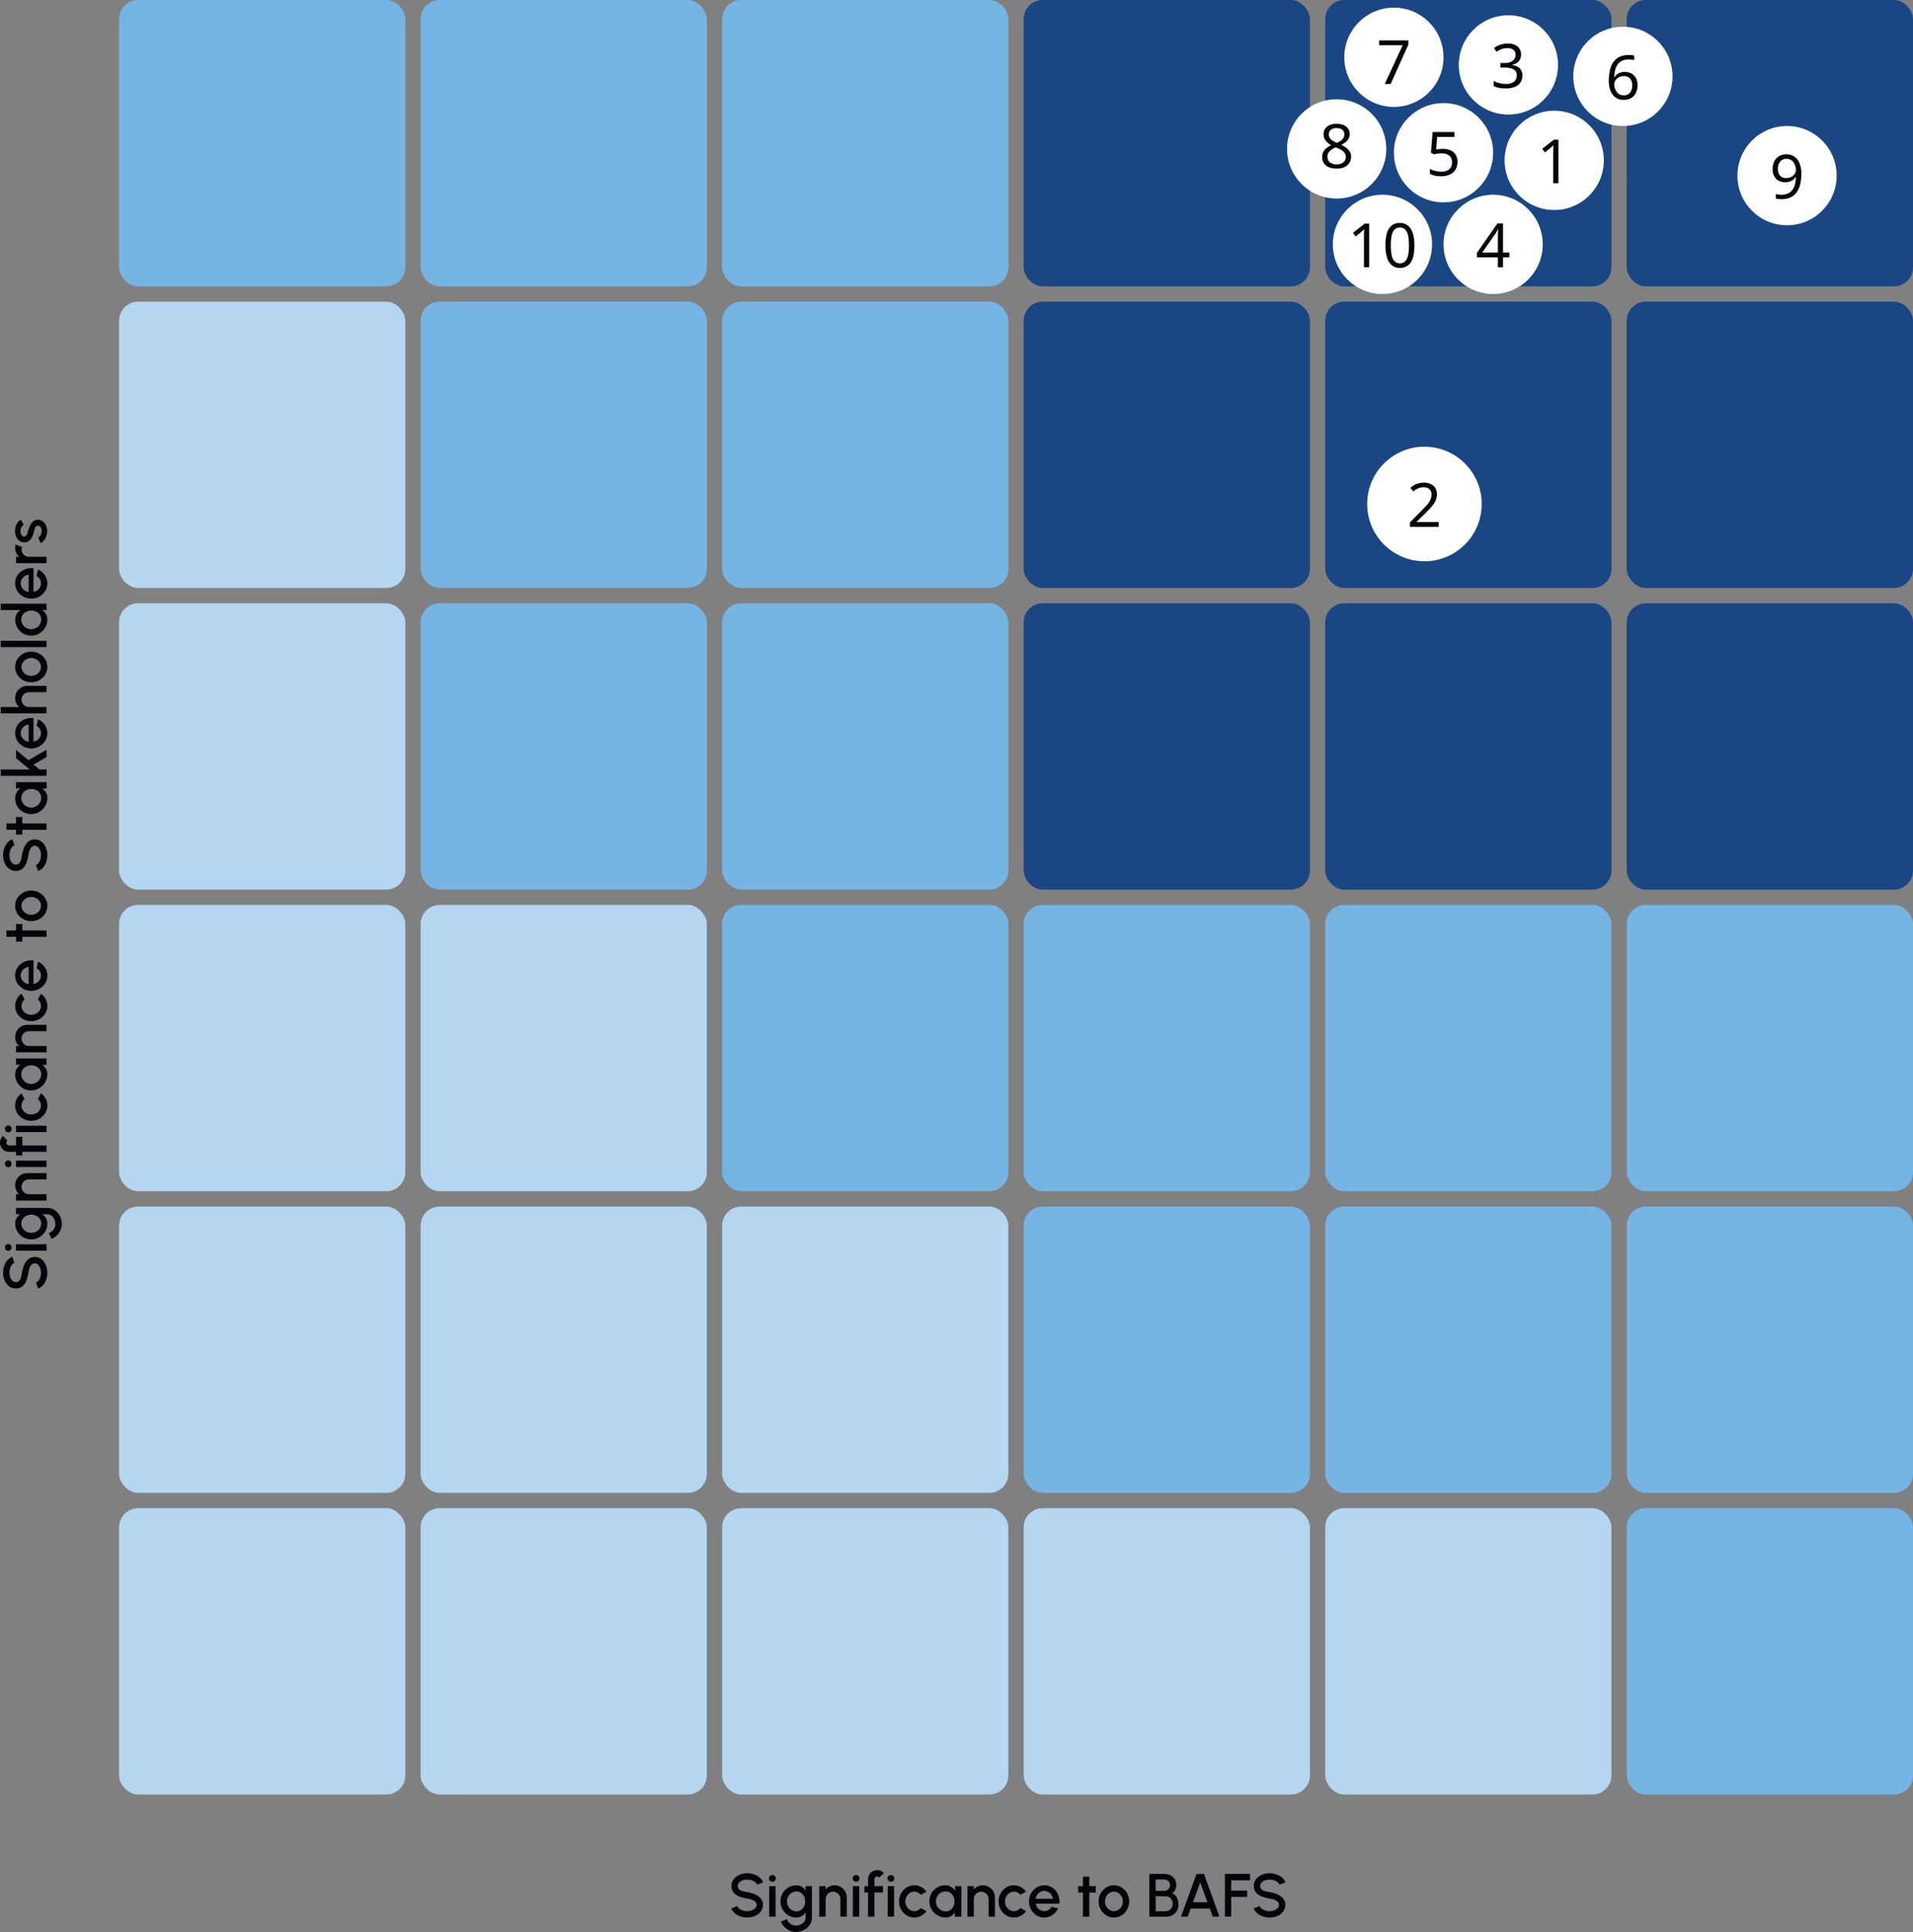 <svg xmlns="http://www.w3.org/2000/svg" width="501.192" height="506" viewBox="0 0 501.192 506">
  <rect x="0" y="0" width="501.192" height="506" fill="#808080" stroke="none"/>
  <g id="Group_41064" data-name="Group 41064" transform="translate(13105.192 -2832)">
    <path id="Path_78180" data-name="Path 78180" d="M-96.328.208A5.46,5.46,0,0,1-98.1-.08a4.458,4.458,0,0,1-1.48-.828,3.045,3.045,0,0,1-.9-1.284l1.56-.584a1.506,1.506,0,0,0,.524.684,2.919,2.919,0,0,0,.928.468,3.816,3.816,0,0,0,1.14.168,3.452,3.452,0,0,0,1.2-.208,2.348,2.348,0,0,0,.912-.576,1.217,1.217,0,0,0,.348-.864,1.08,1.08,0,0,0-.364-.84,2.635,2.635,0,0,0-.928-.52,7.034,7.034,0,0,0-1.172-.288,10.229,10.229,0,0,1-2.108-.56,3.51,3.51,0,0,1-1.472-1.032,2.652,2.652,0,0,1-.54-1.728,2.779,2.779,0,0,1,.572-1.744,3.776,3.776,0,0,1,1.512-1.156,5.016,5.016,0,0,1,2.036-.412,5.444,5.444,0,0,1,1.748.284,4.548,4.548,0,0,1,1.488.824,3.044,3.044,0,0,1,.924,1.308l-1.576.568a1.461,1.461,0,0,0-.52-.684,2.968,2.968,0,0,0-.924-.46,3.816,3.816,0,0,0-1.14-.168,3.214,3.214,0,0,0-1.2.2,2.432,2.432,0,0,0-.908.58,1.2,1.2,0,0,0-.352.856,1.2,1.2,0,0,0,.328.912,2,2,0,0,0,.884.46q.556.148,1.244.268a8.456,8.456,0,0,1,2.044.584,4.052,4.052,0,0,1,1.512,1.084A2.482,2.482,0,0,1-92.2-3.1a2.784,2.784,0,0,1-.572,1.74A3.761,3.761,0,0,1-94.284-.2,5.035,5.035,0,0,1-96.328.208ZM-90.552-8h1.664V0h-1.664Zm.848-1.16a.883.883,0,0,1-.64-.248.832.832,0,0,1-.256-.624.836.836,0,0,1,.256-.62.866.866,0,0,1,.632-.252.856.856,0,0,1,.624.252.836.836,0,0,1,.256.62.839.839,0,0,1-.252.624A.85.85,0,0,1-89.7-9.16ZM-81.024-8h1.664V.208a3.351,3.351,0,0,1-.348,1.52,3.826,3.826,0,0,1-.94,1.2A4.372,4.372,0,0,1-82,3.72,4.6,4.6,0,0,1-83.6,4a3.833,3.833,0,0,1-1.616-.356A4.477,4.477,0,0,1-86.58,2.68,3.967,3.967,0,0,1-87.456,1.3l1.528-.688a2.333,2.333,0,0,0,.516.88,2.68,2.68,0,0,0,.832.608,2.277,2.277,0,0,0,.98.224,2.956,2.956,0,0,0,.956-.156,2.831,2.831,0,0,0,.824-.436,2.15,2.15,0,0,0,.58-.672,1.745,1.745,0,0,0,.216-.856V-1.144a3.078,3.078,0,0,1-1.008.98,2.716,2.716,0,0,1-1.432.372,3.958,3.958,0,0,1-1.6-.328,4.154,4.154,0,0,1-1.32-.908,4.258,4.258,0,0,1-.888-1.34A4.162,4.162,0,0,1-87.592-4a4.191,4.191,0,0,1,.32-1.636,4.246,4.246,0,0,1,.888-1.344,4.154,4.154,0,0,1,1.32-.908,3.958,3.958,0,0,1,1.6-.328,2.716,2.716,0,0,1,1.432.372,3.05,3.05,0,0,1,1.008.988Zm-2.424,6.6a2.1,2.1,0,0,0,1.216-.356,2.394,2.394,0,0,0,.808-.948A2.923,2.923,0,0,0-81.136-4a2.9,2.9,0,0,0-.292-1.308,2.432,2.432,0,0,0-.812-.944,2.086,2.086,0,0,0-1.208-.356,2.249,2.249,0,0,0-1.228.352,2.572,2.572,0,0,0-.884.944A2.661,2.661,0,0,0-85.888-4a2.636,2.636,0,0,0,.332,1.312,2.572,2.572,0,0,0,.888.94A2.255,2.255,0,0,0-83.448-1.4ZM-70.24-5.016V0H-71.9V-4.608a1.883,1.883,0,0,0-.26-.976,1.967,1.967,0,0,0-.7-.7,1.877,1.877,0,0,0-.98-.26,1.868,1.868,0,0,0-.968.26,1.989,1.989,0,0,0-.7.7,1.861,1.861,0,0,0-.264.976V0H-77.44V-8h1.664v.848a2.985,2.985,0,0,1,1.024-.784,3.026,3.026,0,0,1,1.312-.288,3.107,3.107,0,0,1,1.616.432,3.235,3.235,0,0,1,1.156,1.16A3.129,3.129,0,0,1-70.24-5.016ZM-68.64-8h1.664V0H-68.64Zm.848-1.16a.883.883,0,0,1-.64-.248.832.832,0,0,1-.256-.624.836.836,0,0,1,.256-.62A.866.866,0,0,1-67.8-10.9a.856.856,0,0,1,.624.252.836.836,0,0,1,.256.62.839.839,0,0,1-.252.624A.85.85,0,0,1-67.792-9.16ZM-63-9.816V-8h2.256v1.664H-63V0h-1.664V-6.336h-.952V-8h.952V-9.816a2.3,2.3,0,0,1,.32-1.2,2.416,2.416,0,0,1,.86-.86,2.317,2.317,0,0,1,1.2-.32,2.39,2.39,0,0,1,.936.192,2.288,2.288,0,0,1,.816.592l-1.192,1.176a.574.574,0,0,0-.244-.22.715.715,0,0,0-.316-.076.7.7,0,0,0-.508.208A.68.68,0,0,0-63-9.816ZM-59.5-8h1.664V0H-59.5Zm.848-1.16a.883.883,0,0,1-.64-.248.832.832,0,0,1-.256-.624.836.836,0,0,1,.256-.62.866.866,0,0,1,.632-.252.856.856,0,0,1,.624.252.836.836,0,0,1,.256.62.839.839,0,0,1-.252.624A.85.85,0,0,1-58.656-9.16Zm7.816,6.888,1.488.808a4.069,4.069,0,0,1-1.38,1.216,3.724,3.724,0,0,1-1.812.456A3.718,3.718,0,0,1-54.556-.36,4.2,4.2,0,0,1-56-1.884,4.227,4.227,0,0,1-56.544-4a4.306,4.306,0,0,1,.312-1.644,4.309,4.309,0,0,1,.86-1.344A4,4,0,0,1-54.1-7.9a3.734,3.734,0,0,1,1.552-.328,3.724,3.724,0,0,1,1.812.456,4.036,4.036,0,0,1,1.38,1.224l-1.488.808a2.3,2.3,0,0,0-.784-.612,2.129,2.129,0,0,0-.92-.212,2.089,2.089,0,0,0-1.188.356,2.54,2.54,0,0,0-.84.936A2.661,2.661,0,0,0-54.88-4a2.618,2.618,0,0,0,.312,1.26,2.54,2.54,0,0,0,.844.932,2.093,2.093,0,0,0,1.18.352A2.084,2.084,0,0,0-51.6-1.68,2.378,2.378,0,0,0-50.84-2.272ZM-41.88-8h1.664V0h-1.672l-.064-1.16a2.782,2.782,0,0,1-.952.992A2.611,2.611,0,0,1-44.32.208a4.165,4.165,0,0,1-1.656-.332,4.272,4.272,0,0,1-1.364-.924,4.308,4.308,0,0,1-.916-1.364,4.2,4.2,0,0,1-.328-1.66,4.092,4.092,0,0,1,.32-1.612,4.129,4.129,0,0,1,.888-1.324A4.209,4.209,0,0,1-46.06-7.9a3.992,3.992,0,0,1,1.6-.324,2.962,2.962,0,0,1,1.54.4,3.6,3.6,0,0,1,1.108,1.012Zm-2.48,6.6a2.187,2.187,0,0,0,1.232-.348,2.342,2.342,0,0,0,.82-.94A2.925,2.925,0,0,0-42.016-4a2.91,2.91,0,0,0-.3-1.32,2.383,2.383,0,0,0-.82-.94,2.168,2.168,0,0,0-1.228-.348,2.392,2.392,0,0,0-1.272.352,2.581,2.581,0,0,0-.912.944A2.611,2.611,0,0,0-46.88-4a2.535,2.535,0,0,0,.348,1.316,2.667,2.667,0,0,0,.92.936A2.364,2.364,0,0,0-44.36-1.4Zm12.944-3.616V0H-33.08V-4.608a1.883,1.883,0,0,0-.26-.976,1.967,1.967,0,0,0-.7-.7,1.877,1.877,0,0,0-.98-.26,1.868,1.868,0,0,0-.968.26,1.989,1.989,0,0,0-.7.7,1.861,1.861,0,0,0-.264.976V0h-1.664V-8h1.664v.848a2.985,2.985,0,0,1,1.024-.784,3.026,3.026,0,0,1,1.312-.288A3.107,3.107,0,0,1-33-7.792a3.235,3.235,0,0,1,1.156,1.16A3.129,3.129,0,0,1-31.416-5.016Zm6.664,2.744,1.488.808a4.069,4.069,0,0,1-1.38,1.216,3.724,3.724,0,0,1-1.812.456A3.718,3.718,0,0,1-28.468-.36a4.2,4.2,0,0,1-1.448-1.524A4.227,4.227,0,0,1-30.456-4a4.306,4.306,0,0,1,.312-1.644,4.309,4.309,0,0,1,.86-1.344A4,4,0,0,1-28.008-7.9a3.734,3.734,0,0,1,1.552-.328,3.724,3.724,0,0,1,1.812.456,4.036,4.036,0,0,1,1.38,1.224l-1.488.808a2.3,2.3,0,0,0-.784-.612,2.129,2.129,0,0,0-.92-.212,2.089,2.089,0,0,0-1.188.356,2.54,2.54,0,0,0-.84.936A2.661,2.661,0,0,0-28.792-4a2.618,2.618,0,0,0,.312,1.26,2.54,2.54,0,0,0,.844.932,2.093,2.093,0,0,0,1.18.352,2.084,2.084,0,0,0,.944-.224A2.378,2.378,0,0,0-24.752-2.272ZM-18.5.208A3.718,3.718,0,0,1-20.508-.36a4.2,4.2,0,0,1-1.448-1.524A4.227,4.227,0,0,1-22.5-4a4.306,4.306,0,0,1,.312-1.644,4.309,4.309,0,0,1,.86-1.344A4,4,0,0,1-20.048-7.9,3.734,3.734,0,0,1-18.5-8.224a3.753,3.753,0,0,1,1.688.38A3.91,3.91,0,0,1-15.5-6.8a4.354,4.354,0,0,1,.8,1.536,4.7,4.7,0,0,1,.152,1.844h-6.168a2.627,2.627,0,0,0,.4,1,2.173,2.173,0,0,0,.768.7,2.2,2.2,0,0,0,1.044.264,2.091,2.091,0,0,0,1.108-.3,2.4,2.4,0,0,0,.82-.84l1.688.392a4.189,4.189,0,0,1-1.448,1.74A3.7,3.7,0,0,1-18.5.208Zm-2.272-4.9h4.544a2.384,2.384,0,0,0-.4-1.044,2.448,2.448,0,0,0-.808-.744,2.1,2.1,0,0,0-1.06-.276,2.111,2.111,0,0,0-1.052.272,2.334,2.334,0,0,0-.8.74A2.7,2.7,0,0,0-20.768-4.688Zm15.76-1.648h-1.68L-6.7,0H-8.36l.008-6.336H-9.624V-8h1.272l-.008-2.512H-6.7L-6.688-8h1.68ZM-.248.208A3.718,3.718,0,0,1-2.26-.36,4.2,4.2,0,0,1-3.708-1.884,4.227,4.227,0,0,1-4.248-4a4.306,4.306,0,0,1,.312-1.644,4.309,4.309,0,0,1,.86-1.344A4,4,0,0,1-1.8-7.9,3.734,3.734,0,0,1-.248-8.224a3.718,3.718,0,0,1,2.012.568A4.2,4.2,0,0,1,3.212-6.128,4.265,4.265,0,0,1,3.752-4,4.255,4.255,0,0,1,3.44-2.368a4.322,4.322,0,0,1-.86,1.34A4.012,4.012,0,0,1,1.308-.12,3.726,3.726,0,0,1-.248.208Zm0-1.664A2.1,2.1,0,0,0,.944-1.808,2.519,2.519,0,0,0,1.78-2.74,2.645,2.645,0,0,0,2.088-4a2.646,2.646,0,0,0-.316-1.28,2.544,2.544,0,0,0-.844-.932A2.091,2.091,0,0,0-.248-6.56a2.106,2.106,0,0,0-1.188.352,2.5,2.5,0,0,0-.84.936A2.685,2.685,0,0,0-2.584-4a2.607,2.607,0,0,0,.32,1.288,2.516,2.516,0,0,0,.852.916A2.119,2.119,0,0,0-.248-1.456ZM13.024.208A5.46,5.46,0,0,1,11.256-.08a4.458,4.458,0,0,1-1.48-.828,3.045,3.045,0,0,1-.9-1.284l1.56-.584a1.506,1.506,0,0,0,.524.684,2.918,2.918,0,0,0,.928.468,3.816,3.816,0,0,0,1.14.168,3.452,3.452,0,0,0,1.2-.208,2.348,2.348,0,0,0,.912-.576,1.217,1.217,0,0,0,.348-.864,1.08,1.08,0,0,0-.364-.84,2.635,2.635,0,0,0-.928-.52,7.034,7.034,0,0,0-1.172-.288,10.23,10.23,0,0,1-2.108-.56A3.51,3.51,0,0,1,9.444-6.344,2.652,2.652,0,0,1,8.9-8.072a2.779,2.779,0,0,1,.572-1.744,3.776,3.776,0,0,1,1.512-1.156,5.016,5.016,0,0,1,2.036-.412,5.444,5.444,0,0,1,1.748.284,4.548,4.548,0,0,1,1.488.824,3.044,3.044,0,0,1,.924,1.308L15.608-8.4a1.461,1.461,0,0,0-.52-.684,2.968,2.968,0,0,0-.924-.46,3.816,3.816,0,0,0-1.14-.168,3.214,3.214,0,0,0-1.2.2,2.432,2.432,0,0,0-.908.58,1.2,1.2,0,0,0-.352.856,1.2,1.2,0,0,0,.328.912,2,2,0,0,0,.884.46q.556.148,1.244.268a8.456,8.456,0,0,1,2.044.584A4.052,4.052,0,0,1,16.58-4.764a2.482,2.482,0,0,1,.572,1.66,2.784,2.784,0,0,1-.572,1.74A3.761,3.761,0,0,1,15.068-.2,5.035,5.035,0,0,1,13.024.208Zm10-6.544h-1.68L21.336,0H19.672l.008-6.336H18.408V-8H19.68l-.008-2.512h1.664L21.344-8h1.68ZM30.488-8h1.664V0H30.48l-.064-1.16a2.782,2.782,0,0,1-.952.992,2.611,2.611,0,0,1-1.416.376,4.165,4.165,0,0,1-1.656-.332,4.272,4.272,0,0,1-1.364-.924,4.308,4.308,0,0,1-.916-1.364,4.2,4.2,0,0,1-.328-1.66,4.092,4.092,0,0,1,.32-1.612,4.129,4.129,0,0,1,.888-1.324A4.209,4.209,0,0,1,26.308-7.9a3.992,3.992,0,0,1,1.6-.324,2.962,2.962,0,0,1,1.54.4A3.6,3.6,0,0,1,30.56-6.816Zm-2.48,6.6a2.187,2.187,0,0,0,1.232-.348,2.342,2.342,0,0,0,.82-.94A2.925,2.925,0,0,0,30.352-4a2.91,2.91,0,0,0-.3-1.32,2.383,2.383,0,0,0-.82-.94,2.168,2.168,0,0,0-1.228-.348,2.392,2.392,0,0,0-1.272.352,2.581,2.581,0,0,0-.912.944A2.611,2.611,0,0,0,25.488-4a2.535,2.535,0,0,0,.348,1.316,2.667,2.667,0,0,0,.92.936A2.364,2.364,0,0,0,28.008-1.4ZM40.648,0h-1.92L36.76-3.392,35.472-1.856V0H33.808V-12h1.664v7.56L38.448-8h2.176L37.9-4.744Zm4.336.208A3.718,3.718,0,0,1,42.972-.36a4.2,4.2,0,0,1-1.448-1.524A4.227,4.227,0,0,1,40.984-4,4.306,4.306,0,0,1,41.3-5.644a4.309,4.309,0,0,1,.86-1.344A4,4,0,0,1,43.432-7.9a3.734,3.734,0,0,1,1.552-.328,3.753,3.753,0,0,1,1.688.38A3.91,3.91,0,0,1,47.984-6.8a4.354,4.354,0,0,1,.8,1.536,4.7,4.7,0,0,1,.152,1.844H42.768a2.627,2.627,0,0,0,.4,1,2.173,2.173,0,0,0,.768.7,2.2,2.2,0,0,0,1.044.264,2.091,2.091,0,0,0,1.108-.3,2.4,2.4,0,0,0,.82-.84l1.688.392a4.189,4.189,0,0,1-1.448,1.74A3.7,3.7,0,0,1,44.984.208Zm-2.272-4.9h4.544a2.384,2.384,0,0,0-.4-1.044,2.448,2.448,0,0,0-.808-.744,2.1,2.1,0,0,0-1.06-.276,2.111,2.111,0,0,0-1.052.272,2.334,2.334,0,0,0-.8.74A2.7,2.7,0,0,0,42.712-4.688ZM57.36-5.016V0H55.7V-4.608a1.883,1.883,0,0,0-.26-.976,1.967,1.967,0,0,0-.7-.7,1.877,1.877,0,0,0-.98-.26,1.868,1.868,0,0,0-.968.26,1.989,1.989,0,0,0-.7.7,1.861,1.861,0,0,0-.264.976V0H50.16V-12h1.664v4.848a2.985,2.985,0,0,1,1.024-.784,3.026,3.026,0,0,1,1.312-.288,3.107,3.107,0,0,1,1.616.432,3.235,3.235,0,0,1,1.156,1.16A3.129,3.129,0,0,1,57.36-5.016ZM62.32.208A3.718,3.718,0,0,1,60.308-.36,4.2,4.2,0,0,1,58.86-1.884,4.227,4.227,0,0,1,58.32-4a4.306,4.306,0,0,1,.312-1.644,4.309,4.309,0,0,1,.86-1.344A4,4,0,0,1,60.768-7.9a3.734,3.734,0,0,1,1.552-.328,3.718,3.718,0,0,1,2.012.568A4.2,4.2,0,0,1,65.78-6.128,4.265,4.265,0,0,1,66.32-4a4.255,4.255,0,0,1-.312,1.632,4.322,4.322,0,0,1-.86,1.34,4.012,4.012,0,0,1-1.272.908A3.726,3.726,0,0,1,62.32.208Zm0-1.664a2.1,2.1,0,0,0,1.192-.352,2.52,2.52,0,0,0,.836-.932A2.645,2.645,0,0,0,64.656-4a2.646,2.646,0,0,0-.316-1.28,2.544,2.544,0,0,0-.844-.932A2.091,2.091,0,0,0,62.32-6.56a2.106,2.106,0,0,0-1.188.352,2.5,2.5,0,0,0-.84.936A2.685,2.685,0,0,0,59.984-4a2.607,2.607,0,0,0,.32,1.288,2.516,2.516,0,0,0,.852.916A2.119,2.119,0,0,0,62.32-1.456ZM67.512,0V-12h1.664V0Zm9.712-12h1.664V0H77.224V-1.176a3.047,3.047,0,0,1-1.024,1,2.817,2.817,0,0,1-1.48.38A4.074,4.074,0,0,1,73.088-.12a4.27,4.27,0,0,1-1.34-.908,4.27,4.27,0,0,1-.908-1.34A4.074,4.074,0,0,1,70.512-4a4.1,4.1,0,0,1,.328-1.636,4.257,4.257,0,0,1,.908-1.344,4.27,4.27,0,0,1,1.34-.908,4.074,4.074,0,0,1,1.632-.328,2.817,2.817,0,0,1,1.48.38,3.074,3.074,0,0,1,1.024,1ZM74.736-1.4a2.187,2.187,0,0,0,1.232-.348,2.342,2.342,0,0,0,.82-.94A2.925,2.925,0,0,0,77.08-4a2.91,2.91,0,0,0-.3-1.32,2.383,2.383,0,0,0-.82-.94,2.168,2.168,0,0,0-1.228-.348,2.372,2.372,0,0,0-1.268.352,2.624,2.624,0,0,0-.912.944A2.587,2.587,0,0,0,72.216-4a2.535,2.535,0,0,0,.348,1.316,2.667,2.667,0,0,0,.92.936A2.364,2.364,0,0,0,74.736-1.4ZM84.224.208A3.718,3.718,0,0,1,82.212-.36a4.2,4.2,0,0,1-1.448-1.524A4.227,4.227,0,0,1,80.224-4a4.306,4.306,0,0,1,.312-1.644,4.309,4.309,0,0,1,.86-1.344A4,4,0,0,1,82.672-7.9a3.734,3.734,0,0,1,1.552-.328,3.753,3.753,0,0,1,1.688.38A3.91,3.91,0,0,1,87.224-6.8a4.354,4.354,0,0,1,.8,1.536,4.7,4.7,0,0,1,.152,1.844H82.008a2.627,2.627,0,0,0,.4,1,2.173,2.173,0,0,0,.768.7,2.2,2.2,0,0,0,1.044.264,2.091,2.091,0,0,0,1.108-.3,2.4,2.4,0,0,0,.82-.84l1.688.392a4.189,4.189,0,0,1-1.448,1.74A3.7,3.7,0,0,1,84.224.208Zm-2.272-4.9H86.5a2.384,2.384,0,0,0-.4-1.044,2.448,2.448,0,0,0-.808-.744,2.1,2.1,0,0,0-1.06-.276,2.111,2.111,0,0,0-1.052.272,2.334,2.334,0,0,0-.8.74A2.7,2.7,0,0,0,81.952-4.688ZM89.5,0V-8h1.664v.848a2.985,2.985,0,0,1,1.024-.784A3.026,3.026,0,0,1,93.5-8.224a3.361,3.361,0,0,1,.888.12l-.664,1.68a1.727,1.727,0,0,0-.624-.12,1.868,1.868,0,0,0-.968.26,1.989,1.989,0,0,0-.7.7,1.861,1.861,0,0,0-.264.976V0ZM97.72.152A4.449,4.449,0,0,1,96.488-.1a3.51,3.51,0,0,1-1.052-.588,2.376,2.376,0,0,1-.676-.876l1.416-.608a1.27,1.27,0,0,0,.364.424,2.217,2.217,0,0,0,.612.34,2.079,2.079,0,0,0,.736.132,2.2,2.2,0,0,0,.7-.108,1.249,1.249,0,0,0,.532-.332.76.76,0,0,0,.208-.536.673.673,0,0,0-.236-.548,1.631,1.631,0,0,0-.588-.3q-.352-.1-.7-.2a6.881,6.881,0,0,1-1.436-.484,2.843,2.843,0,0,1-1.036-.792,1.852,1.852,0,0,1-.384-1.188A2.182,2.182,0,0,1,95.36-7.1a2.708,2.708,0,0,1,1.092-.868,3.48,3.48,0,0,1,1.444-.3,3.817,3.817,0,0,1,1.76.408,2.937,2.937,0,0,1,1.224,1.12l-1.32.784a1.3,1.3,0,0,0-.36-.432,2.012,2.012,0,0,0-.544-.308,2.04,2.04,0,0,0-.632-.132,2.239,2.239,0,0,0-.756.092,1.208,1.208,0,0,0-.556.34.853.853,0,0,0-.208.592.594.594,0,0,0,.248.524,2.045,2.045,0,0,0,.628.276q.38.1.78.232a8.294,8.294,0,0,1,1.336.548,3.143,3.143,0,0,1,1.008.8,1.7,1.7,0,0,1,.368,1.152,2.058,2.058,0,0,1-.452,1.32A2.851,2.851,0,0,1,99.248-.1,3.432,3.432,0,0,1,97.72.152Z" transform="translate(-13093 3069) rotate(-90)" fill="#04050b"/>
    <path id="Path_78181" data-name="Path 78181" d="M-68.436.208A5.46,5.46,0,0,1-70.2-.08a4.458,4.458,0,0,1-1.48-.828,3.045,3.045,0,0,1-.9-1.284l1.56-.584a1.506,1.506,0,0,0,.524.684,2.919,2.919,0,0,0,.928.468,3.816,3.816,0,0,0,1.14.168,3.452,3.452,0,0,0,1.2-.208,2.348,2.348,0,0,0,.912-.576,1.217,1.217,0,0,0,.348-.864,1.08,1.08,0,0,0-.364-.84,2.635,2.635,0,0,0-.928-.52,7.034,7.034,0,0,0-1.172-.288,10.229,10.229,0,0,1-2.108-.56,3.51,3.51,0,0,1-1.472-1.032,2.652,2.652,0,0,1-.54-1.728,2.779,2.779,0,0,1,.572-1.744,3.776,3.776,0,0,1,1.512-1.156,5.016,5.016,0,0,1,2.036-.412,5.444,5.444,0,0,1,1.748.284,4.548,4.548,0,0,1,1.488.824,3.044,3.044,0,0,1,.924,1.308l-1.576.568a1.461,1.461,0,0,0-.52-.684,2.968,2.968,0,0,0-.924-.46,3.816,3.816,0,0,0-1.14-.168,3.214,3.214,0,0,0-1.2.2,2.432,2.432,0,0,0-.908.58,1.2,1.2,0,0,0-.352.856,1.2,1.2,0,0,0,.328.912,2,2,0,0,0,.884.46q.556.148,1.244.268a8.456,8.456,0,0,1,2.044.584A4.052,4.052,0,0,1-64.88-4.764a2.482,2.482,0,0,1,.572,1.66,2.784,2.784,0,0,1-.572,1.74A3.761,3.761,0,0,1-66.392-.2,5.035,5.035,0,0,1-68.436.208ZM-62.66-8H-61V0H-62.66Zm.848-1.16a.883.883,0,0,1-.64-.248.832.832,0,0,1-.256-.624.836.836,0,0,1,.256-.62.866.866,0,0,1,.632-.252.856.856,0,0,1,.624.252.836.836,0,0,1,.256.62.839.839,0,0,1-.252.624A.85.85,0,0,1-61.812-9.16ZM-53.132-8h1.664V.208a3.351,3.351,0,0,1-.348,1.52,3.826,3.826,0,0,1-.94,1.2,4.372,4.372,0,0,1-1.356.788,4.6,4.6,0,0,1-1.6.28,3.833,3.833,0,0,1-1.616-.356,4.477,4.477,0,0,1-1.364-.964A3.967,3.967,0,0,1-59.564,1.3l1.528-.688a2.333,2.333,0,0,0,.516.88,2.68,2.68,0,0,0,.832.608,2.277,2.277,0,0,0,.98.224,2.956,2.956,0,0,0,.956-.156,2.831,2.831,0,0,0,.824-.436,2.15,2.15,0,0,0,.58-.672,1.745,1.745,0,0,0,.216-.856V-1.144a3.078,3.078,0,0,1-1.008.98,2.716,2.716,0,0,1-1.432.372,3.958,3.958,0,0,1-1.6-.328,4.154,4.154,0,0,1-1.32-.908,4.258,4.258,0,0,1-.888-1.34A4.162,4.162,0,0,1-59.7-4a4.191,4.191,0,0,1,.32-1.636,4.246,4.246,0,0,1,.888-1.344,4.154,4.154,0,0,1,1.32-.908,3.958,3.958,0,0,1,1.6-.328,2.716,2.716,0,0,1,1.432.372,3.05,3.05,0,0,1,1.008.988Zm-2.424,6.6a2.1,2.1,0,0,0,1.216-.356,2.394,2.394,0,0,0,.808-.948A2.923,2.923,0,0,0-53.244-4a2.9,2.9,0,0,0-.292-1.308,2.432,2.432,0,0,0-.812-.944,2.086,2.086,0,0,0-1.208-.356,2.249,2.249,0,0,0-1.228.352,2.572,2.572,0,0,0-.884.944A2.661,2.661,0,0,0-58-4a2.636,2.636,0,0,0,.332,1.312,2.572,2.572,0,0,0,.888.94A2.255,2.255,0,0,0-55.556-1.4Zm13.208-3.616V0h-1.664V-4.608a1.883,1.883,0,0,0-.26-.976,1.967,1.967,0,0,0-.7-.7,1.877,1.877,0,0,0-.98-.26,1.868,1.868,0,0,0-.968.26,1.989,1.989,0,0,0-.7.7,1.861,1.861,0,0,0-.264.976V0h-1.664V-8h1.664v.848a2.985,2.985,0,0,1,1.024-.784,3.026,3.026,0,0,1,1.312-.288,3.107,3.107,0,0,1,1.616.432,3.235,3.235,0,0,1,1.156,1.16A3.129,3.129,0,0,1-42.348-5.016ZM-40.748-8h1.664V0h-1.664Zm.848-1.16a.883.883,0,0,1-.64-.248.832.832,0,0,1-.256-.624.836.836,0,0,1,.256-.62.866.866,0,0,1,.632-.252.856.856,0,0,1,.624.252.836.836,0,0,1,.256.62.839.839,0,0,1-.252.624A.85.85,0,0,1-39.9-9.16Zm4.792-.656V-8h2.256v1.664h-2.256V0h-1.664V-6.336h-.952V-8h.952V-9.816a2.3,2.3,0,0,1,.32-1.2,2.416,2.416,0,0,1,.86-.86,2.317,2.317,0,0,1,1.2-.32,2.39,2.39,0,0,1,.936.192,2.288,2.288,0,0,1,.816.592l-1.192,1.176a.574.574,0,0,0-.244-.22.715.715,0,0,0-.316-.076.7.7,0,0,0-.508.208A.68.68,0,0,0-35.108-9.816ZM-31.612-8h1.664V0h-1.664Zm.848-1.16a.883.883,0,0,1-.64-.248.832.832,0,0,1-.256-.624.836.836,0,0,1,.256-.62.866.866,0,0,1,.632-.252.856.856,0,0,1,.624.252.836.836,0,0,1,.256.62.839.839,0,0,1-.252.624A.85.85,0,0,1-30.764-9.16Zm7.816,6.888,1.488.808A4.069,4.069,0,0,1-22.84-.248a3.724,3.724,0,0,1-1.812.456A3.718,3.718,0,0,1-26.664-.36a4.2,4.2,0,0,1-1.448-1.524A4.227,4.227,0,0,1-28.652-4a4.306,4.306,0,0,1,.312-1.644,4.309,4.309,0,0,1,.86-1.344A4,4,0,0,1-26.2-7.9a3.734,3.734,0,0,1,1.552-.328,3.724,3.724,0,0,1,1.812.456,4.036,4.036,0,0,1,1.38,1.224l-1.488.808a2.3,2.3,0,0,0-.784-.612,2.129,2.129,0,0,0-.92-.212A2.089,2.089,0,0,0-25.84-6.2a2.54,2.54,0,0,0-.84.936A2.661,2.661,0,0,0-26.988-4a2.618,2.618,0,0,0,.312,1.26,2.54,2.54,0,0,0,.844.932,2.093,2.093,0,0,0,1.18.352,2.084,2.084,0,0,0,.944-.224A2.378,2.378,0,0,0-22.948-2.272ZM-13.988-8h1.664V0H-14l-.064-1.16a2.782,2.782,0,0,1-.952.992,2.611,2.611,0,0,1-1.416.376,4.165,4.165,0,0,1-1.656-.332,4.272,4.272,0,0,1-1.364-.924,4.308,4.308,0,0,1-.916-1.364,4.2,4.2,0,0,1-.328-1.66,4.092,4.092,0,0,1,.32-1.612,4.129,4.129,0,0,1,.888-1.324A4.209,4.209,0,0,1-18.168-7.9a3.992,3.992,0,0,1,1.6-.324,2.962,2.962,0,0,1,1.54.4,3.6,3.6,0,0,1,1.108,1.012Zm-2.48,6.6a2.187,2.187,0,0,0,1.232-.348,2.342,2.342,0,0,0,.82-.94A2.925,2.925,0,0,0-14.124-4a2.91,2.91,0,0,0-.3-1.32,2.383,2.383,0,0,0-.82-.94,2.168,2.168,0,0,0-1.228-.348,2.392,2.392,0,0,0-1.272.352,2.581,2.581,0,0,0-.912.944A2.611,2.611,0,0,0-18.988-4a2.535,2.535,0,0,0,.348,1.316,2.667,2.667,0,0,0,.92.936A2.364,2.364,0,0,0-16.468-1.4ZM-3.524-5.016V0H-5.188V-4.608a1.883,1.883,0,0,0-.26-.976,1.967,1.967,0,0,0-.7-.7,1.877,1.877,0,0,0-.98-.26,1.868,1.868,0,0,0-.968.26,1.989,1.989,0,0,0-.7.7,1.861,1.861,0,0,0-.264.976V0h-1.664V-8H-9.06v.848a2.985,2.985,0,0,1,1.024-.784,3.026,3.026,0,0,1,1.312-.288,3.107,3.107,0,0,1,1.616.432,3.235,3.235,0,0,1,1.156,1.16A3.129,3.129,0,0,1-3.524-5.016ZM3.14-2.272l1.488.808A4.069,4.069,0,0,1,3.248-.248,3.724,3.724,0,0,1,1.436.208,3.718,3.718,0,0,1-.576-.36,4.2,4.2,0,0,1-2.024-1.884,4.227,4.227,0,0,1-2.564-4a4.306,4.306,0,0,1,.312-1.644,4.309,4.309,0,0,1,.86-1.344A4,4,0,0,1-.116-7.9a3.734,3.734,0,0,1,1.552-.328,3.724,3.724,0,0,1,1.812.456,4.036,4.036,0,0,1,1.38,1.224L3.14-5.736a2.3,2.3,0,0,0-.784-.612,2.129,2.129,0,0,0-.92-.212A2.089,2.089,0,0,0,.248-6.2a2.54,2.54,0,0,0-.84.936A2.661,2.661,0,0,0-.9-4,2.618,2.618,0,0,0-.588-2.74a2.54,2.54,0,0,0,.844.932,2.093,2.093,0,0,0,1.18.352A2.084,2.084,0,0,0,2.38-1.68,2.378,2.378,0,0,0,3.14-2.272ZM9.4.208A3.718,3.718,0,0,1,7.384-.36,4.2,4.2,0,0,1,5.936-1.884,4.227,4.227,0,0,1,5.4-4a4.306,4.306,0,0,1,.312-1.644,4.309,4.309,0,0,1,.86-1.344A4,4,0,0,1,7.844-7.9,3.734,3.734,0,0,1,9.4-8.224a3.753,3.753,0,0,1,1.688.38A3.91,3.91,0,0,1,12.4-6.8a4.354,4.354,0,0,1,.8,1.536,4.7,4.7,0,0,1,.152,1.844H7.18a2.627,2.627,0,0,0,.4,1,2.173,2.173,0,0,0,.768.7A2.2,2.2,0,0,0,9.4-1.456a2.091,2.091,0,0,0,1.108-.3,2.4,2.4,0,0,0,.82-.84l1.688.392a4.189,4.189,0,0,1-1.448,1.74A3.7,3.7,0,0,1,9.4.208Zm-2.272-4.9h4.544a2.384,2.384,0,0,0-.4-1.044,2.448,2.448,0,0,0-.808-.744A2.1,2.1,0,0,0,9.4-6.752a2.111,2.111,0,0,0-1.052.272,2.334,2.334,0,0,0-.8.74A2.7,2.7,0,0,0,7.124-4.688Zm15.76-1.648H21.2L21.2,0H19.532l.008-6.336H18.268V-8H19.54l-.008-2.512H21.2L21.2-8h1.68ZM27.644.208A3.718,3.718,0,0,1,25.632-.36a4.2,4.2,0,0,1-1.448-1.524A4.227,4.227,0,0,1,23.644-4a4.306,4.306,0,0,1,.312-1.644,4.309,4.309,0,0,1,.86-1.344A4,4,0,0,1,26.092-7.9a3.734,3.734,0,0,1,1.552-.328,3.718,3.718,0,0,1,2.012.568A4.2,4.2,0,0,1,31.1-6.128,4.265,4.265,0,0,1,31.644-4a4.255,4.255,0,0,1-.312,1.632,4.322,4.322,0,0,1-.86,1.34A4.012,4.012,0,0,1,29.2-.12,3.726,3.726,0,0,1,27.644.208Zm0-1.664a2.1,2.1,0,0,0,1.192-.352,2.519,2.519,0,0,0,.836-.932A2.645,2.645,0,0,0,29.98-4a2.646,2.646,0,0,0-.316-1.28,2.544,2.544,0,0,0-.844-.932,2.091,2.091,0,0,0-1.176-.348,2.106,2.106,0,0,0-1.188.352,2.5,2.5,0,0,0-.84.936A2.685,2.685,0,0,0,25.308-4a2.607,2.607,0,0,0,.32,1.288,2.516,2.516,0,0,0,.852.916A2.119,2.119,0,0,0,27.644-1.456ZM36.924,0V-11.2H40.9a3.432,3.432,0,0,1,1.564.352,2.734,2.734,0,0,1,1.112,1.012,2.924,2.924,0,0,1,.412,1.58,2.766,2.766,0,0,1-.144.88,2.42,2.42,0,0,1-.408.76,1.44,1.44,0,0,1-.64.464,1.826,1.826,0,0,1,.852.46,2.535,2.535,0,0,1,.54.772,3.808,3.808,0,0,1,.284.912,5.121,5.121,0,0,1,.084.9,3,3,0,0,1-.432,1.6A3.115,3.115,0,0,1,42.968-.4a3.22,3.22,0,0,1-1.6.4Zm1.664-1.44h2.624a1.756,1.756,0,0,0,.932-.256,1.857,1.857,0,0,0,.668-.708,2.085,2.085,0,0,0,.248-1.02,1.9,1.9,0,0,0-.248-.94,2,2,0,0,0-.668-.716,1.679,1.679,0,0,0-.932-.272H38.588Zm0-5.328h2.136a1.688,1.688,0,0,0,1.128-.4,1.361,1.361,0,0,0,.472-1.1,1.334,1.334,0,0,0-.472-1.116,1.767,1.767,0,0,0-1.128-.372H38.588Zm10.7-4.432h1.944L55.308,0h-1.76l-.776-2.128H47.756L46.988,0H45.22Zm-.92,7.408h3.784l-1.9-5.2ZM56.716,0V-11.2h6.6v1.664H58.38v2.7h4.168v1.664H58.38V0ZM68.428.208A5.46,5.46,0,0,1,66.66-.08a4.458,4.458,0,0,1-1.48-.828,3.045,3.045,0,0,1-.9-1.284l1.56-.584a1.506,1.506,0,0,0,.524.684,2.919,2.919,0,0,0,.928.468,3.816,3.816,0,0,0,1.14.168,3.452,3.452,0,0,0,1.2-.208,2.348,2.348,0,0,0,.912-.576,1.217,1.217,0,0,0,.348-.864,1.08,1.08,0,0,0-.364-.84,2.635,2.635,0,0,0-.928-.52,7.034,7.034,0,0,0-1.172-.288,10.229,10.229,0,0,1-2.108-.56,3.51,3.51,0,0,1-1.472-1.032,2.652,2.652,0,0,1-.54-1.728,2.779,2.779,0,0,1,.572-1.744,3.776,3.776,0,0,1,1.512-1.156,5.016,5.016,0,0,1,2.036-.412,5.444,5.444,0,0,1,1.748.284,4.548,4.548,0,0,1,1.488.824,3.044,3.044,0,0,1,.924,1.308L71.012-8.4a1.461,1.461,0,0,0-.52-.684,2.968,2.968,0,0,0-.924-.46,3.816,3.816,0,0,0-1.14-.168,3.214,3.214,0,0,0-1.2.2,2.432,2.432,0,0,0-.908.58,1.2,1.2,0,0,0-.352.856,1.2,1.2,0,0,0,.328.912,2,2,0,0,0,.884.46q.556.148,1.244.268a8.456,8.456,0,0,1,2.044.584,4.052,4.052,0,0,1,1.512,1.084,2.482,2.482,0,0,1,.572,1.66,2.784,2.784,0,0,1-.572,1.74A3.761,3.761,0,0,1,70.472-.2,5.035,5.035,0,0,1,68.428.208Z" transform="translate(-12841 3334)" fill="#04050b"/>
    <rect id="Rectangle_27777" data-name="Rectangle 27777" width="75" height="75" rx="5" transform="translate(-13074 2832)" fill="#76b4e4"/>
    <rect id="Rectangle_27778" data-name="Rectangle 27778" width="75" height="75" rx="5" transform="translate(-12916 2832)" fill="#76b4e4"/>
    <rect id="Rectangle_27780" data-name="Rectangle 27780" width="75" height="75" rx="5" transform="translate(-12758 2832)" fill="#1a4683"/>
    <rect id="Rectangle_27781" data-name="Rectangle 27781" width="75" height="75" rx="5" transform="translate(-12995 2832)" fill="#76b4e4"/>
    <rect id="Rectangle_27782" data-name="Rectangle 27782" width="75" height="75" rx="5" transform="translate(-12837 2832)" fill="#1a4683"/>
    <rect id="Rectangle_27799" data-name="Rectangle 27799" width="75" height="75" rx="5" transform="translate(-12679 2832)" fill="#1a4683"/>
    <rect id="Rectangle_27800" data-name="Rectangle 27800" width="75" height="75" rx="5" transform="translate(-13074 3069)" fill="#b4d6f0"/>
    <rect id="Rectangle_27801" data-name="Rectangle 27801" width="75" height="75" rx="5" transform="translate(-12916 3069)" fill="#76b4e4"/>
    <rect id="Rectangle_27802" data-name="Rectangle 27802" width="75" height="75" rx="5" transform="translate(-12758 3069)" fill="#76b4e4"/>
    <rect id="Rectangle_27803" data-name="Rectangle 27803" width="75" height="75" rx="5" transform="translate(-12995 3069)" fill="#b4d6f0"/>
    <rect id="Rectangle_27804" data-name="Rectangle 27804" width="75" height="75" rx="5" transform="translate(-12837 3069)" fill="#76b4e4"/>
    <rect id="Rectangle_27806" data-name="Rectangle 27806" width="75" height="75" rx="5" transform="translate(-12679 3069)" fill="#76b4e4"/>
    <rect id="Rectangle_27784" data-name="Rectangle 27784" width="75" height="75" rx="5" transform="translate(-13074 2911)" fill="#b4d6f0"/>
    <rect id="Rectangle_27785" data-name="Rectangle 27785" width="75" height="75" rx="5" transform="translate(-12916 2911)" fill="#76b4e4"/>
    <rect id="Rectangle_27787" data-name="Rectangle 27787" width="75" height="75" rx="5" transform="translate(-12758 2911)" fill="#1a4683"/>
    <rect id="Rectangle_27788" data-name="Rectangle 27788" width="75" height="75" rx="5" transform="translate(-12995 2911)" fill="#76b4e4"/>
    <rect id="Rectangle_27789" data-name="Rectangle 27789" width="75" height="75" rx="5" transform="translate(-12837 2911)" fill="#1a4683"/>
    <rect id="Rectangle_27808" data-name="Rectangle 27808" width="75" height="75" rx="5" transform="translate(-12679 2911)" fill="#1a4683"/>
    <rect id="Rectangle_27813" data-name="Rectangle 27813" width="75" height="75" rx="5" transform="translate(-13074 3148)" fill="#b4d6f0"/>
    <rect id="Rectangle_27814" data-name="Rectangle 27814" width="75" height="75" rx="5" transform="translate(-12916 3148)" fill="#b4d6f0"/>
    <rect id="Rectangle_27815" data-name="Rectangle 27815" width="75" height="75" rx="5" transform="translate(-12758 3148)" fill="#76b4e4"/>
    <rect id="Rectangle_27816" data-name="Rectangle 27816" width="75" height="75" rx="5" transform="translate(-12995 3148)" fill="#b4d6f0"/>
    <rect id="Rectangle_27817" data-name="Rectangle 27817" width="75" height="75" rx="5" transform="translate(-12837 3148)" fill="#76b4e4"/>
    <rect id="Rectangle_27818" data-name="Rectangle 27818" width="75" height="75" rx="5" transform="translate(-12679 3148)" fill="#76b4e4"/>
    <rect id="Rectangle_27793" data-name="Rectangle 27793" width="75" height="75" rx="5" transform="translate(-13074 2990)" fill="#b4d6f0"/>
    <rect id="Rectangle_27794" data-name="Rectangle 27794" width="75" height="75" rx="5" transform="translate(-12916 2990)" fill="#76b4e4"/>
    <rect id="Rectangle_27795" data-name="Rectangle 27795" width="75" height="75" rx="5" transform="translate(-12758 2990)" fill="#1a4683"/>
    <rect id="Rectangle_27796" data-name="Rectangle 27796" width="75" height="75" rx="5" transform="translate(-12995 2990)" fill="#76b4e4"/>
    <rect id="Rectangle_27797" data-name="Rectangle 27797" width="75" height="75" rx="5" transform="translate(-12837 2990)" fill="#1a4683"/>
    <rect id="Rectangle_27811" data-name="Rectangle 27811" width="75" height="75" rx="5" transform="translate(-12679 2990)" fill="#1a4683"/>
    <rect id="Rectangle_27819" data-name="Rectangle 27819" width="75" height="75" rx="5" transform="translate(-13074 3227)" fill="#b4d6f0"/>
    <rect id="Rectangle_27820" data-name="Rectangle 27820" width="75" height="75" rx="5" transform="translate(-12916 3227)" fill="#b4d6f0"/>
    <rect id="Rectangle_27821" data-name="Rectangle 27821" width="75" height="75" rx="5" transform="translate(-12758 3227)" fill="#b4d6f0"/>
    <rect id="Rectangle_27822" data-name="Rectangle 27822" width="75" height="75" rx="5" transform="translate(-12995 3227)" fill="#b4d6f0"/>
    <rect id="Rectangle_27823" data-name="Rectangle 27823" width="75" height="75" rx="5" transform="translate(-12837 3227)" fill="#b4d6f0"/>
    <rect id="Rectangle_27824" data-name="Rectangle 27824" width="75" height="75" rx="5" transform="translate(-12679 3227)" fill="#76b4e4"/>
    <g id="Group_41050" data-name="Group 41050" transform="translate(426 709)">
      <circle id="Ellipse_2202" data-name="Ellipse 2202" cx="15" cy="15" r="15" transform="translate(-13173 2240)" fill="#fff"/>
      <path id="Path_78184" data-name="Path 78184" d="M3.744,0H-3.808V-1.168L-.816-4.192Q.048-5.056.64-5.728a5.671,5.671,0,0,0,.9-1.32,3.292,3.292,0,0,0,.3-1.416A1.8,1.8,0,0,0,1.28-9.9a2.136,2.136,0,0,0-1.456-.488A3.5,3.5,0,0,0-1.64-10.1a6.48,6.48,0,0,0-1.288.8l-.752-.944a6.228,6.228,0,0,1,.984-.688,5.166,5.166,0,0,1,1.168-.48,5.02,5.02,0,0,1,1.352-.176,4.225,4.225,0,0,1,1.84.368,2.787,2.787,0,0,1,1.192,1.048A3.007,3.007,0,0,1,3.28-8.544a3.9,3.9,0,0,1-.368,1.68A6.8,6.8,0,0,1,1.888-5.32Q1.232-4.56.352-3.7L-2.032-1.344v.064H3.744Z" transform="translate(-13158 2261)" fill="#04050b"/>
    </g>
    <g id="Group_41052" data-name="Group 41052" transform="translate(450 516)">
      <circle id="Ellipse_2203" data-name="Ellipse 2203" cx="13" cy="13" r="13" transform="translate(-13173 2320)" fill="#fff"/>
      <path id="Path_78191" data-name="Path 78191" d="M3.312-8.752a2.869,2.869,0,0,1-.288,1.328,2.376,2.376,0,0,1-.824.912,3.521,3.521,0,0,1-1.256.5v.064a3.256,3.256,0,0,1,2.048.864,2.554,2.554,0,0,1,.672,1.84A3.378,3.378,0,0,1,3.2-1.48,3.053,3.053,0,0,1,1.768-.272,6.144,6.144,0,0,1-.72.16,9.554,9.554,0,0,1-2.384.024,5.368,5.368,0,0,1-3.856-.464V-1.776A7.527,7.527,0,0,0-2.3-1.224a6.842,6.842,0,0,0,1.6.2,3.317,3.317,0,0,0,2.216-.6,2.094,2.094,0,0,0,.68-1.656,1.724,1.724,0,0,0-.376-1.16,2.2,2.2,0,0,0-1.1-.648A6.282,6.282,0,0,0-1.008-5.3h-1.1V-6.5h1.12A4,4,0,0,0,.584-6.768a2.135,2.135,0,0,0,.96-.76,1.974,1.974,0,0,0,.328-1.128,1.567,1.567,0,0,0-.56-1.288A2.338,2.338,0,0,0-.208-10.4a4.7,4.7,0,0,0-1.1.12,4.188,4.188,0,0,0-.92.336,8.512,8.512,0,0,0-.856.5l-.7-.96a5.856,5.856,0,0,1,1.512-.832,5.633,5.633,0,0,1,2.056-.352,3.834,3.834,0,0,1,2.664.8A2.637,2.637,0,0,1,3.312-8.752Z" transform="translate(-13160 2339)" fill="#04050b"/>
    </g>
    <g id="Group_41062" data-name="Group 41062" transform="translate(523 512)">
      <circle id="Ellipse_2209" data-name="Ellipse 2209" cx="13" cy="13" r="13" transform="translate(-13173 2353)" fill="#fff"/>
      <path id="Path_78193" data-name="Path 78193" d="M3.744-6.544A13.956,13.956,0,0,1,3.608-4.6a8.032,8.032,0,0,1-.472,1.824,5.018,5.018,0,0,1-.928,1.52A4.041,4.041,0,0,1,.7-.216,5.791,5.791,0,0,1-1.5.16q-.32,0-.744-.04a3.792,3.792,0,0,1-.7-.12V-1.2a3.936,3.936,0,0,0,.672.152,5.1,5.1,0,0,0,.736.056A4.086,4.086,0,0,0,.312-1.36a3.031,3.031,0,0,0,1.16-1A4.264,4.264,0,0,0,2.1-3.832,9.371,9.371,0,0,0,2.32-5.6h-.1a3,3,0,0,1-.608.672,2.775,2.775,0,0,1-.888.48A3.825,3.825,0,0,1-.5-4.272a3.52,3.52,0,0,1-1.72-.408A2.816,2.816,0,0,1-3.368-5.856a3.947,3.947,0,0,1-.408-1.872A4.367,4.367,0,0,1-3.32-9.792,3.217,3.217,0,0,1-2.048-11.12a3.819,3.819,0,0,1,1.92-.464,3.709,3.709,0,0,1,1.52.312,3.416,3.416,0,0,1,1.232.936,4.462,4.462,0,0,1,.824,1.568A7.463,7.463,0,0,1,3.744-6.544ZM-.128-10.4a2.156,2.156,0,0,0-1.624.656,2.786,2.786,0,0,0-.632,2,2.6,2.6,0,0,0,.536,1.736,2.052,2.052,0,0,0,1.656.632,2.687,2.687,0,0,0,1.328-.312,2.418,2.418,0,0,0,.872-.792,1.8,1.8,0,0,0,.312-.992A3.664,3.664,0,0,0,2.168-8.5a3.2,3.2,0,0,0-.456-.952,2.265,2.265,0,0,0-.768-.688A2.183,2.183,0,0,0-.128-10.4Z" transform="translate(-13160 2372)" fill="#04050b"/>
    </g>
    <g id="Group_41045" data-name="Group 41045" transform="translate(417 530)">
      <circle id="Ellipse_2209-2" data-name="Ellipse 2209" cx="13" cy="13" r="13" transform="translate(-13173 2353)" fill="#fff"/>
      <path id="Path_78186" data-name="Path 78186" d="M-3.472,0H-4.848V-7.984q0-.464.008-.784t.024-.6q.016-.28.032-.584-.256.256-.464.432l-.528.448-1.216.992-.736-.944,3.088-2.4h1.168ZM8.368-5.728a13.3,13.3,0,0,1-.208,2.48A5.625,5.625,0,0,1,7.5-1.4,3.125,3.125,0,0,1,6.312-.24,3.589,3.589,0,0,1,4.56.16a3.188,3.188,0,0,1-2.12-.7A4.162,4.162,0,0,1,1.192-2.568a10.774,10.774,0,0,1-.408-3.16A11.617,11.617,0,0,1,1.16-8.9,3.951,3.951,0,0,1,2.368-10.9a3.3,3.3,0,0,1,2.192-.7,3.243,3.243,0,0,1,2.128.7A4.13,4.13,0,0,1,7.952-8.9,10.563,10.563,0,0,1,8.368-5.728Zm-6.176,0A12.256,12.256,0,0,0,2.424-3.12a3.122,3.122,0,0,0,.752,1.56,1.871,1.871,0,0,0,1.384.52,1.887,1.887,0,0,0,1.384-.512,3.124,3.124,0,0,0,.76-1.56,11.973,11.973,0,0,0,.24-2.616,11.749,11.749,0,0,0-.24-2.6,3.164,3.164,0,0,0-.76-1.552A1.871,1.871,0,0,0,4.56-10.4a1.871,1.871,0,0,0-1.384.52,3.115,3.115,0,0,0-.752,1.552A12.141,12.141,0,0,0,2.192-5.728Z" transform="translate(-13160 2372)" fill="#04050b"/>
    </g>
    <g id="Group_41054" data-name="Group 41054" transform="translate(386 530)">
      <circle id="Ellipse_2210" data-name="Ellipse 2210" cx="13" cy="13" r="13" transform="translate(-13113 2353)" fill="#fff"/>
      <path id="Path_78185" data-name="Path 78185" d="M4.256-2.592H2.592V0H1.232V-2.592H-4.24v-1.2l5.376-7.7H2.592v7.632H4.256ZM1.232-7.456q0-.416.008-.76t.024-.648q.016-.3.024-.584t.024-.536H1.248a7.29,7.29,0,0,1-.32.656,5.311,5.311,0,0,1-.368.592l-3.424,4.88h4.1Z" transform="translate(-13100 2372)" fill="#04050b"/>
    </g>
    <g id="Group_41047" data-name="Group 41047" transform="translate(318 514)">
      <circle id="Ellipse_2204" data-name="Ellipse 2204" cx="13" cy="13" r="13" transform="translate(-13071 2320)" fill="#fff"/>
      <path id="Path_78190" data-name="Path 78190" d="M-2.4,0,2.288-10.144h-6.16v-1.28H3.792v1.088L-.848,0Z" transform="translate(-13058 2340)" fill="#04050b"/>
    </g>
    <g id="Group_41056" data-name="Group 41056" transform="translate(249 539)">
      <circle id="Ellipse_2205" data-name="Ellipse 2205" cx="13" cy="13" r="13" transform="translate(-12989 2320)" fill="#fff"/>
      <path id="Path_78187" data-name="Path 78187" d="M-.176-7.008a4.8,4.8,0,0,1,2.032.4A3.059,3.059,0,0,1,3.192-5.464a3.323,3.323,0,0,1,.472,1.816,3.9,3.9,0,0,1-.512,2.04A3.34,3.34,0,0,1,1.688-.3,5.277,5.277,0,0,1-.608.16,8.192,8.192,0,0,1-2.264,0a4.386,4.386,0,0,1-1.3-.464V-1.792a4.886,4.886,0,0,0,1.4.552,6.682,6.682,0,0,0,1.576.2A3.82,3.82,0,0,0,.888-1.3a2.09,2.09,0,0,0,.984-.816A2.527,2.527,0,0,0,2.224-3.5a2.16,2.16,0,0,0-.688-1.72,3.264,3.264,0,0,0-2.176-.6,7.535,7.535,0,0,0-1.024.08q-.576.08-.928.16l-.7-.448.432-5.392H2.864v1.28H-1.664l-.272,3.312q.272-.048.736-.112A7.527,7.527,0,0,1-.176-7.008Z" transform="translate(-12976 2339)" fill="#04050b"/>
    </g>
    <g id="Group_41058" data-name="Group 41058" transform="translate(302 451)">
      <circle id="Ellipse_2206" data-name="Ellipse 2206" cx="13" cy="13" r="13" transform="translate(-13013 2410)" fill="#fff"/>
      <path id="Path_78188" data-name="Path 78188" d="M1.1,0H-.272V-7.984q0-.464.008-.784t.024-.6q.016-.28.032-.584-.256.256-.464.432l-.528.448-1.216.992-.736-.944,3.088-2.4H1.1Z" transform="translate(-13000 2429)" fill="#04050b"/>
    </g>
    <g id="Group_41049" data-name="Group 41049" transform="translate(191 426)">
      <circle id="Ellipse_2207" data-name="Ellipse 2207" cx="13" cy="13" r="13" transform="translate(-12959 2432)" fill="#fff"/>
      <path id="Path_78189" data-name="Path 78189" d="M-.016-11.584a4.693,4.693,0,0,1,1.776.312,2.707,2.707,0,0,1,1.208.92,2.5,2.5,0,0,1,.44,1.5,2.355,2.355,0,0,1-.3,1.2,3.175,3.175,0,0,1-.792.9,6.642,6.642,0,0,1-1.088.7,7.871,7.871,0,0,1,1.28.76,3.49,3.49,0,0,1,.92.984A2.518,2.518,0,0,1,3.776-2.96,2.916,2.916,0,0,1,3.312-1.3a3.043,3.043,0,0,1-1.3,1.08A4.715,4.715,0,0,1,.032.16,5.282,5.282,0,0,1-2.056-.208a2.814,2.814,0,0,1-1.3-1.048,2.984,2.984,0,0,1-.44-1.656,2.7,2.7,0,0,1,.328-1.36,3.289,3.289,0,0,1,.872-.992,6.18,6.18,0,0,1,1.168-.7A5.928,5.928,0,0,1-2.44-6.7a3.122,3.122,0,0,1-.72-.936,2.722,2.722,0,0,1-.264-1.232,2.4,2.4,0,0,1,.448-1.48,2.842,2.842,0,0,1,1.216-.92A4.5,4.5,0,0,1-.016-11.584ZM-2.416-2.9a1.813,1.813,0,0,0,.592,1.384A2.6,2.6,0,0,0,0-.96a2.589,2.589,0,0,0,1.784-.552A1.833,1.833,0,0,0,2.4-2.944a1.676,1.676,0,0,0-.3-.984,2.82,2.82,0,0,0-.832-.76A6.9,6.9,0,0,0,0-5.3l-.256-.1a6.079,6.079,0,0,0-1.184.656,2.5,2.5,0,0,0-.728.8A2.112,2.112,0,0,0-2.416-2.9Zm2.384-7.552a2.355,2.355,0,0,0-1.448.424A1.434,1.434,0,0,0-2.048-8.8a1.688,1.688,0,0,0,.28.992,2.359,2.359,0,0,0,.76.68,10.81,10.81,0,0,0,1.056.536,6.5,6.5,0,0,0,1-.528,2.369,2.369,0,0,0,.7-.7A1.772,1.772,0,0,0,2.016-8.8a1.442,1.442,0,0,0-.56-1.224A2.4,2.4,0,0,0-.032-10.448Z" transform="translate(-12946 2450)" fill="#04050b"/>
    </g>
    <g id="Group_41060" data-name="Group 41060" transform="translate(277 363)">
      <circle id="Ellipse_2208" data-name="Ellipse 2208" cx="13" cy="13" r="13" transform="translate(-12970 2476)" fill="#fff"/>
      <path id="Path_78192" data-name="Path 78192" d="M-3.7-4.88A13.9,13.9,0,0,1-3.56-6.832a8.037,8.037,0,0,1,.472-1.816,5.018,5.018,0,0,1,.928-1.52,4.053,4.053,0,0,1,1.5-1.04,5.729,5.729,0,0,1,2.2-.376q.336,0,.744.032a3.1,3.1,0,0,1,.664.112v1.2a3.527,3.527,0,0,0-.648-.144,5.5,5.5,0,0,0-.728-.048,4.1,4.1,0,0,0-1.84.368,2.931,2.931,0,0,0-1.16,1.008,4.451,4.451,0,0,0-.616,1.472,10.2,10.2,0,0,0-.24,1.776h.1A2.849,2.849,0,0,1-1.584-6.5,2.775,2.775,0,0,1-.7-6.976,3.768,3.768,0,0,1,.512-7.152a3.554,3.554,0,0,1,1.736.408A2.854,2.854,0,0,1,3.408-5.56a3.932,3.932,0,0,1,.416,1.88,4.395,4.395,0,0,1-.448,2.048A3.181,3.181,0,0,1,2.12-.3,3.808,3.808,0,0,1,.192.16a3.793,3.793,0,0,1-1.52-.3,3.4,3.4,0,0,1-1.24-.928A4.381,4.381,0,0,1-3.4-2.648,7.543,7.543,0,0,1-3.7-4.88ZM.176-1.024a2.163,2.163,0,0,0,1.632-.648A2.8,2.8,0,0,0,2.432-3.68,2.556,2.556,0,0,0,1.88-5.408a2.068,2.068,0,0,0-1.656-.64,2.652,2.652,0,0,0-1.312.312,2.418,2.418,0,0,0-.872.792,1.8,1.8,0,0,0-.312.992,3.636,3.636,0,0,0,.152,1.04,3.115,3.115,0,0,0,.464.944,2.368,2.368,0,0,0,.768.688A2.137,2.137,0,0,0,.176-1.024Z" transform="translate(-12957 2495)" fill="#04050b"/>
    </g>
  </g>
</svg>
